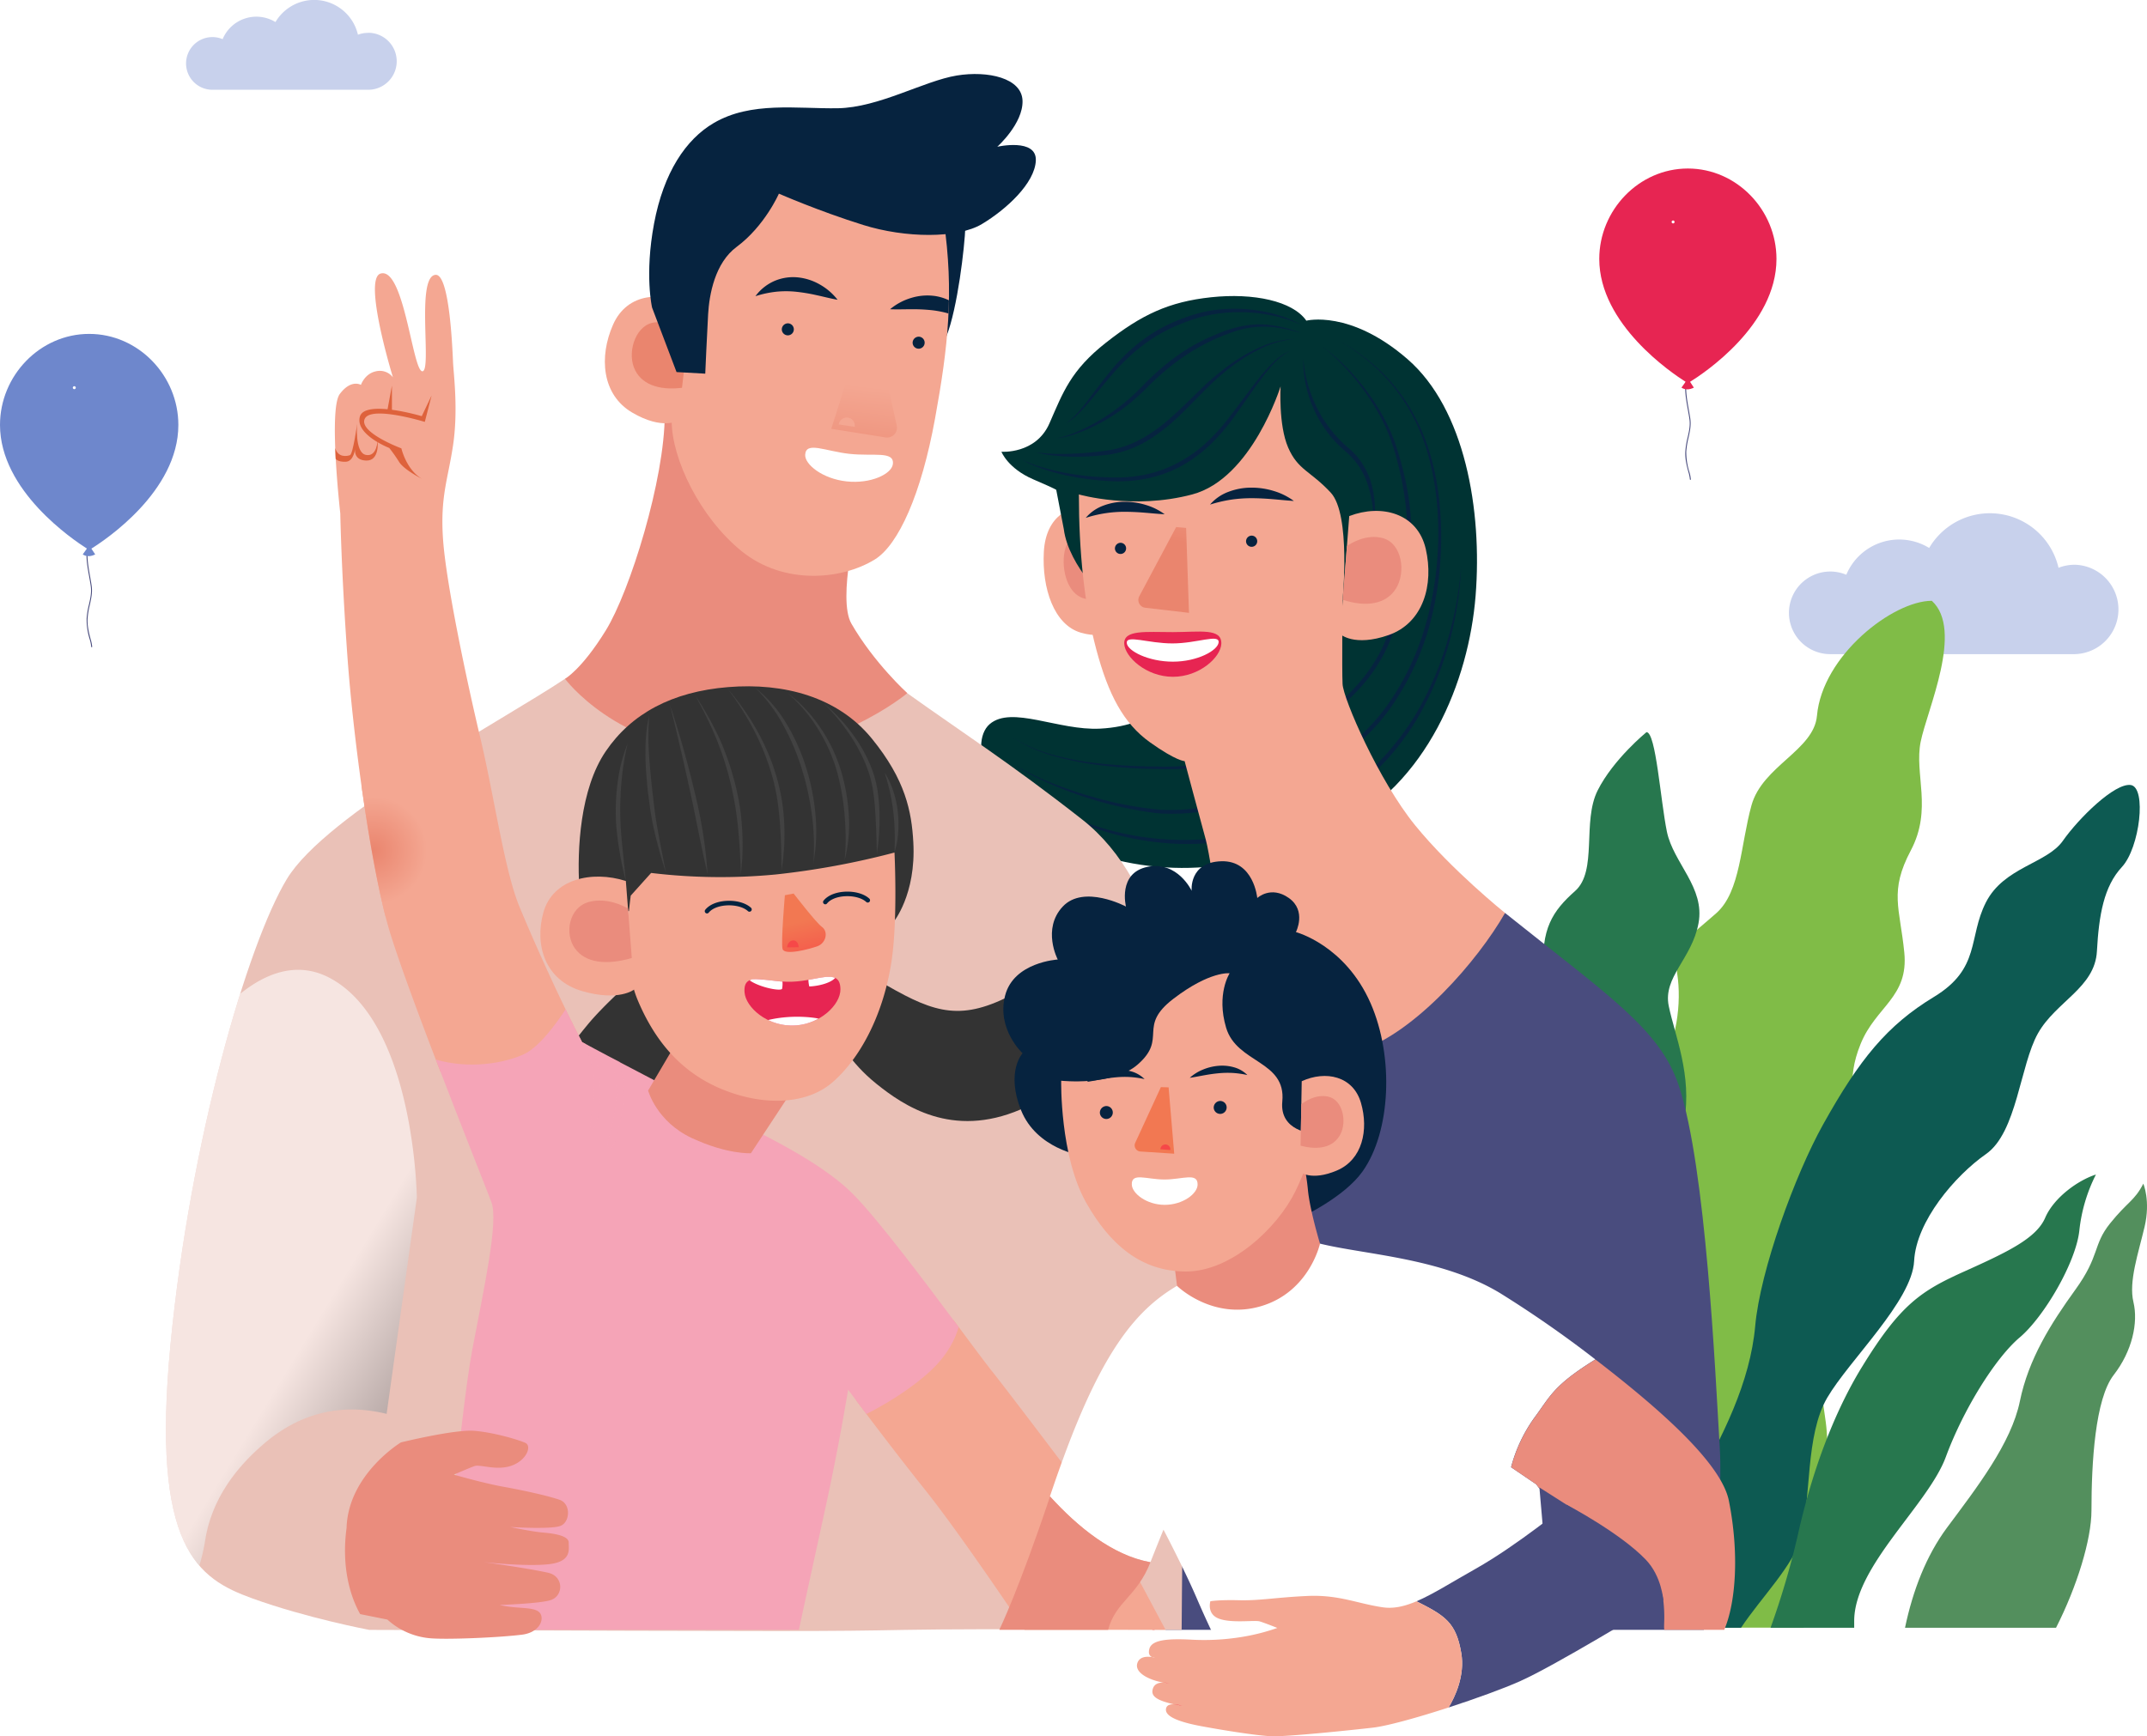 <?xml version="1.0" encoding="UTF-8"?> <svg xmlns="http://www.w3.org/2000/svg" xmlns:xlink="http://www.w3.org/1999/xlink" viewBox="0 0 1174.88 950.39"><defs><style>.cls-1{mask:url(#mask);filter:url(#luminosity-noclip-13);}.cls-10,.cls-12,.cls-14,.cls-16,.cls-18,.cls-2,.cls-20,.cls-22,.cls-24,.cls-32,.cls-35,.cls-38,.cls-4,.cls-41,.cls-43,.cls-45,.cls-47,.cls-53,.cls-56,.cls-6,.cls-61,.cls-62,.cls-64,.cls-71,.cls-76,.cls-78,.cls-8{mix-blend-mode:multiply;}.cls-2{fill:url(#linear-gradient);}.cls-3{mask:url(#mask-2);filter:url(#luminosity-noclip-18);}.cls-4{fill:url(#linear-gradient-2);}.cls-5{mask:url(#mask-3);filter:url(#luminosity-noclip-19);}.cls-6{fill:url(#linear-gradient-3);}.cls-7{mask:url(#mask-4);filter:url(#luminosity-noclip-20);}.cls-8{fill:url(#linear-gradient-4);}.cls-9{mask:url(#mask-5);filter:url(#luminosity-noclip-21);}.cls-10{fill:url(#linear-gradient-5);}.cls-11{mask:url(#mask-6);filter:url(#luminosity-noclip-22);}.cls-12{fill:url(#linear-gradient-6);}.cls-13{mask:url(#mask-7);filter:url(#luminosity-noclip-14);}.cls-14{fill:url(#linear-gradient-7);}.cls-15{mask:url(#mask-8);filter:url(#luminosity-noclip-23);}.cls-16{fill:url(#linear-gradient-8);}.cls-17{mask:url(#mask-9);filter:url(#luminosity-noclip-24);}.cls-18{fill:url(#linear-gradient-9);}.cls-19{mask:url(#mask-10);filter:url(#luminosity-noclip-15);}.cls-20{fill:url(#linear-gradient-10);}.cls-21{mask:url(#mask-11);filter:url(#luminosity-noclip-16);}.cls-22{fill:url(#linear-gradient-11);}.cls-23{mask:url(#mask-12);filter:url(#luminosity-noclip-17);}.cls-24{fill:url(#linear-gradient-12);}.cls-25{isolation:isolate;}.cls-26{fill:#c8d1ec;}.cls-27{fill:#494c7e;}.cls-28{fill:#6e87cc;}.cls-29{fill:#fff;}.cls-30{fill:#80bc47;}.cls-31{mask:url(#mask-13);}.cls-32,.cls-35,.cls-38,.cls-45{opacity:0.26;}.cls-32{fill:url(#linear-gradient-13);}.cls-33{fill:#27774e;}.cls-34{mask:url(#mask-14);}.cls-35{fill:url(#linear-gradient-14);}.cls-36{fill:#0d5a52;}.cls-37{mask:url(#mask-15);}.cls-38{fill:url(#linear-gradient-15);}.cls-39{fill:#538f5d;}.cls-40{mask:url(#mask-16);}.cls-41,.cls-43{opacity:0.14;}.cls-41{fill:url(#linear-gradient-16);}.cls-42{mask:url(#mask-17);}.cls-43{fill:url(#linear-gradient-17);}.cls-44{mask:url(#mask-18);}.cls-45{fill:url(#linear-gradient-18);}.cls-46{mask:url(#mask-19);}.cls-47{fill:url(#linear-gradient-19);}.cls-48{fill:#f4a792;}.cls-49{fill:#ea8c7d;}.cls-50{fill:#033;}.cls-51{fill:#06233f;}.cls-52{mask:url(#mask-20);}.cls-53{fill:url(#linear-gradient-20);}.cls-54{fill:#e72552;}.cls-55{fill:url(#linear-gradient-21);}.cls-57{fill:#ea856e;}.cls-58{fill:#eac1b7;}.cls-59{fill:url(#linear-gradient-22);}.cls-60{mask:url(#mask-21);}.cls-61{fill:url(#linear-gradient-23);}.cls-62{opacity:0.58;fill:url(#linear-gradient-24);}.cls-63{mask:url(#mask-22);}.cls-64{fill:url(#linear-gradient-25);}.cls-65{fill:#333;}.cls-66,.cls-71{fill:#f5a4b7;}.cls-67{fill:url(#linear-gradient-26);}.cls-68{fill:#f64848;}.cls-69{fill:#de623c;}.cls-70{fill:url(#radial-gradient);}.cls-71,.cls-72{opacity:0.42;}.cls-73{fill:#555;}.cls-74{fill:url(#linear-gradient-27);}.cls-75{mask:url(#mask-23);}.cls-76{fill:url(#linear-gradient-28);}.cls-77{mask:url(#mask-24);}.cls-78{opacity:0.41;fill:url(#linear-gradient-29);}.cls-79{filter:url(#luminosity-noclip-12);}.cls-80{filter:url(#luminosity-noclip-11);}.cls-81{filter:url(#luminosity-noclip-10);}.cls-82{filter:url(#luminosity-noclip-9);}.cls-83{filter:url(#luminosity-noclip-8);}.cls-84{filter:url(#luminosity-noclip-7);}.cls-85{filter:url(#luminosity-noclip-6);}.cls-86{filter:url(#luminosity-noclip-5);}.cls-87{filter:url(#luminosity-noclip-4);}.cls-88{filter:url(#luminosity-noclip-3);}.cls-89{filter:url(#luminosity-noclip-2);}.cls-90{filter:url(#luminosity-noclip);}</style><filter id="luminosity-noclip" x="915.03" y="-8686.52" width="149.19" height="32766" color-interpolation-filters="sRGB"><feFlood flood-color="#fff" result="bg"></feFlood><feBlend in="SourceGraphic" in2="bg"></feBlend></filter><mask id="mask" x="915.03" y="-8686.52" width="149.19" height="32766" maskUnits="userSpaceOnUse"><g class="cls-90"></g></mask><linearGradient id="linear-gradient" x1="3569.38" y1="586.01" x2="3815.82" y2="669.48" gradientTransform="matrix(-1, 0, 0, 1, 4662.18, 0)" gradientUnits="userSpaceOnUse"><stop offset="0" stop-color="#fff"></stop><stop offset="1"></stop></linearGradient><filter id="luminosity-noclip-2" x="991.76" y="-8686.52" width="155.17" height="32766" color-interpolation-filters="sRGB"><feFlood flood-color="#fff" result="bg"></feFlood><feBlend in="SourceGraphic" in2="bg"></feBlend></filter><mask id="mask-2" x="991.76" y="-8686.52" width="155.17" height="32766" maskUnits="userSpaceOnUse"><g class="cls-89"></g></mask><linearGradient id="linear-gradient-2" x1="-808.57" y1="754.88" x2="-725.74" y2="782.93" gradientTransform="translate(1693.56 0) scale(0.81 1)" xlink:href="#linear-gradient"></linearGradient><filter id="luminosity-noclip-3" x="736.67" y="-8686.52" width="110.11" height="32766" color-interpolation-filters="sRGB"><feFlood flood-color="#fff" result="bg"></feFlood><feBlend in="SourceGraphic" in2="bg"></feBlend></filter><mask id="mask-3" x="736.67" y="-8686.52" width="110.11" height="32766" maskUnits="userSpaceOnUse"><g class="cls-88"></g></mask><linearGradient id="linear-gradient-3" x1="772.67" y1="660.8" x2="802.45" y2="732.48" gradientUnits="userSpaceOnUse"><stop offset="0"></stop><stop offset="1" stop-color="#fff"></stop></linearGradient><filter id="luminosity-noclip-4" x="648.28" y="-8686.52" width="67.14" height="32766" color-interpolation-filters="sRGB"><feFlood flood-color="#fff" result="bg"></feFlood><feBlend in="SourceGraphic" in2="bg"></feBlend></filter><mask id="mask-4" x="648.28" y="-8686.52" width="67.14" height="32766" maskUnits="userSpaceOnUse"><g class="cls-87"></g></mask><linearGradient id="linear-gradient-4" x1="691.6" y1="444.09" x2="649.83" y2="428.79" xlink:href="#linear-gradient-3"></linearGradient><filter id="luminosity-noclip-5" x="211.57" y="-8686.52" width="282.57" height="32766" color-interpolation-filters="sRGB"><feFlood flood-color="#fff" result="bg"></feFlood><feBlend in="SourceGraphic" in2="bg"></feBlend></filter><mask id="mask-5" x="211.57" y="-8686.52" width="282.57" height="32766" maskUnits="userSpaceOnUse"><g class="cls-86"></g></mask><linearGradient id="linear-gradient-5" x1="320.89" y1="789.99" x2="257.72" y2="838.2" xlink:href="#linear-gradient-3"></linearGradient><filter id="luminosity-noclip-6" x="389.49" y="-8686.52" width="195.49" height="32766" color-interpolation-filters="sRGB"><feFlood flood-color="#fff" result="bg"></feFlood><feBlend in="SourceGraphic" in2="bg"></feBlend></filter><mask id="mask-6" x="389.49" y="-8686.52" width="195.49" height="32766" maskUnits="userSpaceOnUse"><g class="cls-85"></g></mask><linearGradient id="linear-gradient-6" x1="487.92" y1="758.77" x2="645.4" y2="824.28" xlink:href="#linear-gradient-3"></linearGradient><filter id="luminosity-noclip-7" x="859.25" y="-8686.52" width="70.71" height="32766" color-interpolation-filters="sRGB"><feFlood flood-color="#fff" result="bg"></feFlood><feBlend in="SourceGraphic" in2="bg"></feBlend></filter><mask id="mask-7" x="859.25" y="-8686.52" width="70.71" height="32766" maskUnits="userSpaceOnUse"><g class="cls-84"></g></mask><linearGradient id="linear-gradient-7" x1="-806.39" y1="667.05" x2="-739.45" y2="689.72" gradientTransform="matrix(1.03, 0, 0.2, 0.98, 1565.46, -13.51)" xlink:href="#linear-gradient"></linearGradient><filter id="luminosity-noclip-8" x="546.83" y="-8686.52" width="89.87" height="32766" color-interpolation-filters="sRGB"><feFlood flood-color="#fff" result="bg"></feFlood><feBlend in="SourceGraphic" in2="bg"></feBlend></filter><mask id="mask-8" x="546.83" y="-8686.52" width="89.87" height="32766" maskUnits="userSpaceOnUse"><g class="cls-83"></g></mask><linearGradient id="linear-gradient-8" x1="575.12" y1="838.25" x2="641.57" y2="866.8" xlink:href="#linear-gradient-3"></linearGradient><filter id="luminosity-noclip-9" x="739.88" y="-8686.52" width="109.27" height="32766" color-interpolation-filters="sRGB"><feFlood flood-color="#fff" result="bg"></feFlood><feBlend in="SourceGraphic" in2="bg"></feBlend></filter><mask id="mask-9" x="739.88" y="-8686.52" width="109.27" height="32766" maskUnits="userSpaceOnUse"><g class="cls-82"></g></mask><linearGradient id="linear-gradient-9" x1="760.05" y1="837.1" x2="834.21" y2="859.31" xlink:href="#linear-gradient-3"></linearGradient><filter id="luminosity-noclip-10" x="929.1" y="-8686.52" width="241.83" height="32766" color-interpolation-filters="sRGB"><feFlood flood-color="#fff" result="bg"></feFlood><feBlend in="SourceGraphic" in2="bg"></feBlend></filter><mask id="mask-10" x="929.1" y="-8686.52" width="241.83" height="32766" maskUnits="userSpaceOnUse"><g class="cls-81"></g></mask><linearGradient id="linear-gradient-10" x1="-683.33" y1="646.52" x2="-581.75" y2="680.93" gradientTransform="translate(1611.2 0) scale(0.88 1)" xlink:href="#linear-gradient"></linearGradient><filter id="luminosity-noclip-11" x="1073.67" y="-8686.52" width="101.22" height="32766" color-interpolation-filters="sRGB"><feFlood flood-color="#fff" result="bg"></feFlood><feBlend in="SourceGraphic" in2="bg"></feBlend></filter><mask id="mask-11" x="1073.67" y="-8686.52" width="101.22" height="32766" maskUnits="userSpaceOnUse"><g class="cls-80"></g></mask><linearGradient id="linear-gradient-11" x1="-137.99" y1="769.63" x2="-99.34" y2="782.72" gradientTransform="translate(1273.38 0) scale(1.08 1)" xlink:href="#linear-gradient"></linearGradient><filter id="luminosity-noclip-12" x="747.48" y="-8686.52" width="99.8" height="32766" color-interpolation-filters="sRGB"><feFlood flood-color="#fff" result="bg"></feFlood><feBlend in="SourceGraphic" in2="bg"></feBlend></filter><mask id="mask-12" x="747.48" y="-8686.52" width="99.8" height="32766" maskUnits="userSpaceOnUse"><g class="cls-79"></g></mask><linearGradient id="linear-gradient-12" x1="3672.27" y1="718.47" x2="3725.9" y2="736.64" gradientTransform="matrix(-1.06, 0, 0, 1, 4705.56, -0.01)" xlink:href="#linear-gradient"></linearGradient><filter id="luminosity-noclip-13" x="915.03" y="328.95" width="149.19" height="562.04" color-interpolation-filters="sRGB"><feFlood flood-color="#fff" result="bg"></feFlood><feBlend in="SourceGraphic" in2="bg"></feBlend></filter><mask id="mask-13" x="915.03" y="328.95" width="149.19" height="562.04" maskUnits="userSpaceOnUse"><g class="cls-1"><path class="cls-2" d="M1045.65,465.47c-11.94,22.57-6,31.4-3.58,55.92s-15.53,29.44-23.89,50-2.39,30.42-4.78,55.93-11.95,27.47-20.31,51,0,55.92,6,100.07c3.7,27.32-5,77.92-12.09,112.54H917c4.58-37.35,8.47-78.09,6.78-98.56-3.59-43.41-16.13-64.75-2.69-93.45s35.84-26.49,29.57-65.49-5.38-64.76,26.88-92.72S988.31,484.85,990.1,462s26-28,30.46-50.78,2-51,36.57-82.31c17.55,16-2.52,59.5-6.1,77.16S1057.6,442.9,1045.65,465.47Z"></path></g></mask><linearGradient id="linear-gradient-13" x1="3569.38" y1="586.01" x2="3815.82" y2="669.48" gradientTransform="matrix(-1, 0, 0, 1, 4662.18, 0)" gradientUnits="userSpaceOnUse"><stop offset="0" stop-color="#27774e"></stop><stop offset="1" stop-color="#fff"></stop></linearGradient><filter id="luminosity-noclip-14" x="859.25" y="400.74" width="70.71" height="490.21" color-interpolation-filters="sRGB"><feFlood flood-color="#fff" result="bg"></feFlood><feBlend in="SourceGraphic" in2="bg"></feBlend></filter><mask id="mask-14" x="859.25" y="400.74" width="70.71" height="490.21" maskUnits="userSpaceOnUse"><g class="cls-13"><path class="cls-14" d="M912.54,890.87c13.31-54,11.59-143.85,4.55-168.26-8.83-30.58.08-83.84,4.52-108.94s-5.18-47.11-8.44-63,12.63-25.72,16.29-45.31-13.8-33-17.31-50.15-6-54.46-11.16-54.45c.52,30.6-17.64,32.47-13.52,55.71s19.17,34.24,1.2,52.63-11.6,24.5-10.21,59.38S853.08,608,864.88,640.62c13.72,38,15.73,73.48,1.58,99.68-17.22,31.89,2.47,86.44-2.48,123.42,2.62,11,3.24,19.93,2.69,27.23Z"></path></g></mask><linearGradient id="linear-gradient-14" x1="-806.39" y1="667.05" x2="-739.45" y2="689.72" gradientTransform="matrix(1.03, 0, 0.2, 0.98, 1565.46, -13.51)" xlink:href="#linear-gradient-13"></linearGradient><filter id="luminosity-noclip-15" x="929.1" y="429.7" width="241.83" height="461.25" color-interpolation-filters="sRGB"><feFlood flood-color="#fff" result="bg"></feFlood><feBlend in="SourceGraphic" in2="bg"></feBlend></filter><mask id="mask-15" x="929.1" y="429.7" width="241.83" height="461.25" maskUnits="userSpaceOnUse"><g class="cls-19"><path class="cls-20" d="M1168.39,431.11,1166,429.7c-9.84,27.43-26.23,34.91-33.34,54.86s-22.41,17.46-33.34,47.38-54.21,41-62.32,84.16c-9.52,50.71-59.35,44.22-57.51,139.35.8,41.53-28.77,45.37-43.19,81.58-9.87,24.77-6.79,53.92-6.79,53.92h23.16c10.87-16.37,29-34.38,32.95-49.79,5.47-21.2,2.19-55.49,14.21-76.06s46.46-53,47.56-74.81,22.41-46.76,39.35-58.6,18.59-48.63,28.43-66.08,31.16-24.94,32.25-44.89,3.82-35.54,13.66-46.13C1169.93,465.1,1173.91,437.67,1168.39,431.11Z"></path></g></mask><linearGradient id="linear-gradient-15" x1="-683.33" y1="646.52" x2="-581.75" y2="680.93" gradientTransform="translate(1611.2 0) scale(0.88 1)" xlink:href="#linear-gradient-13"></linearGradient><filter id="luminosity-noclip-16" x="1073.67" y="647.9" width="101.22" height="243.09" color-interpolation-filters="sRGB"><feFlood flood-color="#fff" result="bg"></feFlood><feBlend in="SourceGraphic" in2="bg"></feBlend></filter><mask id="mask-16" x="1073.67" y="647.9" width="101.22" height="243.09" maskUnits="userSpaceOnUse"><g class="cls-21"><path class="cls-22" d="M1125.1,891c11.47-22.52,19.39-48.34,19.39-64.17,0-26.19,2-61.1,12.16-74.19s13.51-28.68,10.81-39.9,2.7-26.8,6.08-41.14-.68-23.69-.68-23.69c-3.83,31-16.43,28.05-18.69,46.34S1151.92,725,1142,737.46s-9,28.68-22.52,58.6-38.27,57.77-42.78,78.14c-.9,4.09-2,10-3,16.79Z"></path></g></mask><linearGradient id="linear-gradient-16" x1="-137.99" y1="769.63" x2="-99.34" y2="782.72" gradientTransform="translate(1273.38 0) scale(1.08 1)" gradientUnits="userSpaceOnUse"><stop offset="0" stop-color="#456b6a"></stop><stop offset="1" stop-color="#fff"></stop></linearGradient><filter id="luminosity-noclip-17" x="747.48" y="546.34" width="99.8" height="344.65" color-interpolation-filters="sRGB"><feFlood flood-color="#fff" result="bg"></feFlood><feBlend in="SourceGraphic" in2="bg"></feBlend></filter><mask id="mask-17" x="747.48" y="546.34" width="99.8" height="344.65" maskUnits="userSpaceOnUse"><g class="cls-23"><path class="cls-24" d="M796.56,891c-11.31-31.92-19.12-68.54-19.12-91,0-37.12-2-86.62-12-105.18s-13.32-40.66-10.65-56.57-2.67-38-6-58.33.67-33.59.67-33.59c3.77,43.9,16.21,39.78,18.43,65.7s2.22,43.61,12,61.28,8.88,40.66,22.2,83.09,37.74,81.9,42.18,110.77c.89,5.81,1.93,14.17,3,23.81Z"></path></g></mask><linearGradient id="linear-gradient-17" x1="3672.27" y1="718.47" x2="3725.9" y2="736.64" gradientTransform="matrix(-1.06, 0, 0, 1, 4705.56, -0.01)" xlink:href="#linear-gradient-16"></linearGradient><filter id="luminosity-noclip-18" x="991.76" y="642.91" width="155.17" height="248.08" color-interpolation-filters="sRGB"><feFlood flood-color="#fff" result="bg"></feFlood><feBlend in="SourceGraphic" in2="bg"></feBlend></filter><mask id="mask-18" x="991.76" y="642.91" width="155.17" height="248.08" maskUnits="userSpaceOnUse"><g class="cls-3"><path class="cls-4" d="M1119.15,692.78c-9.67,18.71-25.37,10-53.16,36.16s-14.49,28.68-39.26,68-29,54.86-33.22,84.78c-.39,2.77-1,5.92-1.75,9.31h22.89v-3.7c0-29.92,40.47-63.59,50.13-89.77s27.19-54.24,40.47-65.46,30.81-41.15,32.62-58.6a88.38,88.38,0,0,1,9.06-30.55C1127,666.6,1128.81,674.08,1119.15,692.78Z"></path></g></mask><linearGradient id="linear-gradient-18" x1="-808.57" y1="754.88" x2="-725.74" y2="782.93" gradientTransform="translate(1693.56 0) scale(0.81 1)" xlink:href="#linear-gradient-13"></linearGradient><filter id="luminosity-noclip-19" x="736.67" y="635.53" width="110.11" height="167.07" color-interpolation-filters="sRGB"><feFlood flood-color="#fff" result="bg"></feFlood><feBlend in="SourceGraphic" in2="bg"></feBlend></filter><mask id="mask-19" x="736.67" y="635.53" width="110.11" height="167.07" maskUnits="userSpaceOnUse"><g class="cls-5"><path class="cls-6" d="M840.71,668.61c-2.54,34.38,1.66,130.13,1.66,130.13L747,802.6s-24.26-102,1.65-126.82,98.15-40.25,98.15-40.25S841.82,653.72,840.71,668.61Z"></path></g></mask><linearGradient id="linear-gradient-19" x1="772.67" y1="660.8" x2="802.45" y2="732.48" gradientUnits="userSpaceOnUse"><stop offset="0" stop-color="#fff"></stop><stop offset="1" stop-color="#9b9fa2"></stop></linearGradient><filter id="luminosity-noclip-20" x="648.28" y="391.81" width="67.14" height="101.13" color-interpolation-filters="sRGB"><feFlood flood-color="#fff" result="bg"></feFlood><feBlend in="SourceGraphic" in2="bg"></feBlend></filter><mask id="mask-20" x="648.28" y="391.81" width="67.14" height="101.13" maskUnits="userSpaceOnUse"><g class="cls-7"><path class="cls-8" d="M665.61,492.94c8-3,30.89-12.78,43-30,15.46-21.9-.41-71.13-.41-71.13-21.92,25.23-36,26.05-60,24.81,0,0,8.27,31,11.58,43C661,463.88,663.29,476.94,665.61,492.94Z"></path></g></mask><linearGradient id="linear-gradient-20" x1="691.6" y1="444.09" x2="649.83" y2="428.79" xlink:href="#linear-gradient-19"></linearGradient><linearGradient id="linear-gradient-21" x1="-7885.05" y1="-9484.08" x2="-7885.05" y2="-9464.21" gradientTransform="translate(15261.65 25401.74) rotate(9.54) scale(2.36)" gradientUnits="userSpaceOnUse"><stop offset="0" stop-color="#f4a792"></stop><stop offset="1" stop-color="#ea856e"></stop></linearGradient><linearGradient id="linear-gradient-22" x1="-8357.64" y1="-9118.42" x2="-8357.64" y2="-9098.55" gradientTransform="matrix(-2.93, -0.32, -0.32, 2.93, -26895.72, 24257.83)" xlink:href="#linear-gradient-21"></linearGradient><filter id="luminosity-noclip-21" x="211.57" y="590.24" width="282.57" height="302.36" color-interpolation-filters="sRGB"><feFlood flood-color="#fff" result="bg"></feFlood><feBlend in="SourceGraphic" in2="bg"></feBlend></filter><mask id="mask-21" x="211.57" y="590.24" width="282.57" height="302.36" maskUnits="userSpaceOnUse"><g class="cls-9"><path class="cls-10" d="M318.27,592c-43,13.23-90.16,63.68-90.16,63.68-5.79,36.4-16.54,118.28-16.54,118.28l14.89,20.68s3,60.5,5.77,97.5c54.12.11,169.29,1,230.39,0,21.3-22.27,37.6-61.8,29.34-115.7C471.28,641.59,361.28,578.73,318.27,592Z"></path></g></mask><linearGradient id="linear-gradient-23" x1="320.89" y1="789.99" x2="257.72" y2="838.2" xlink:href="#linear-gradient-19"></linearGradient><linearGradient id="linear-gradient-24" x1="177.56" y1="716.13" x2="227.19" y2="746.46" xlink:href="#linear-gradient-19"></linearGradient><filter id="luminosity-noclip-22" x="389.49" y="618.43" width="195.49" height="273.95" color-interpolation-filters="sRGB"><feFlood flood-color="#fff" result="bg"></feFlood><feBlend in="SourceGraphic" in2="bg"></feBlend></filter><mask id="mask-22" x="389.49" y="618.43" width="195.49" height="273.95" maskUnits="userSpaceOnUse"><g class="cls-11"><path class="cls-12" d="M585,892.11c-.47-46.27-11.31-211.77-18.6-273.68,0,0-93,53.35-146.39,125.31-34.29,46.25-33.21,111-27.34,148.37C438.32,891.88,553.51,892.83,585,892.11Z"></path></g></mask><linearGradient id="linear-gradient-25" x1="487.92" y1="758.77" x2="645.4" y2="824.28" xlink:href="#linear-gradient-19"></linearGradient><linearGradient id="linear-gradient-26" x1="-9370.48" y1="-7037.69" x2="-9370.48" y2="-7017.74" gradientTransform="matrix(-2.21, 0.53, 0.37, 1.54, -17692.85, 16314.96)" gradientUnits="userSpaceOnUse"><stop offset="0" stop-color="#f27852"></stop><stop offset="1" stop-color="#f64848"></stop></linearGradient><radialGradient id="radial-gradient" cx="204.17" cy="465.5" r="29.52" gradientUnits="userSpaceOnUse"><stop offset="0" stop-color="#ea856e"></stop><stop offset="1" stop-color="#f4a792"></stop></radialGradient><linearGradient id="linear-gradient-27" x1="-7694.5" y1="-9936.37" x2="-7694.5" y2="-9916.5" gradientTransform="matrix(1.81, 0.21, -0.21, 1.83, 12473.72, 20436.3)" xlink:href="#linear-gradient-26"></linearGradient><filter id="luminosity-noclip-23" x="546.83" y="788.26" width="89.87" height="103.85" color-interpolation-filters="sRGB"><feFlood flood-color="#fff" result="bg"></feFlood><feBlend in="SourceGraphic" in2="bg"></feBlend></filter><mask id="mask-23" x="546.83" y="788.26" width="89.87" height="103.85" maskUnits="userSpaceOnUse"><g class="cls-15"><path class="cls-16" d="M578.73,807.06c-1.41,4-2.8,8-4.13,12-17.51,52.28-27.77,73-27.77,73h59.54c4.26-15.65,15.66-17.92,23.19-37,4.16-10.5,7.14-17.79,7.14-17.79-13.24-21.5-24.26-49.07-24.26-49.07A134.28,134.28,0,0,0,578.73,807.06Z"></path></g></mask><linearGradient id="linear-gradient-28" x1="575.12" y1="838.25" x2="641.57" y2="866.8" xlink:href="#linear-gradient-19"></linearGradient><filter id="luminosity-noclip-24" x="739.88" y="785.51" width="109.27" height="106.91" color-interpolation-filters="sRGB"><feFlood flood-color="#fff" result="bg"></feFlood><feBlend in="SourceGraphic" in2="bg"></feBlend></filter><mask id="mask-24" x="739.88" y="785.51" width="109.27" height="106.91" maskUnits="userSpaceOnUse"><g class="cls-17"><path class="cls-18" d="M791.64,785.51s-42.39,72.34-51.76,106.6c43.7-6.22,93.4,1.93,106.41,0,1-1.31,1.6,0,1.6,0h1.26l-6.7-77.2-15.52-11.76C806,791,791.64,785.51,791.64,785.51Z"></path></g></mask><linearGradient id="linear-gradient-29" x1="760.05" y1="837.1" x2="834.21" y2="859.31" xlink:href="#linear-gradient-19"></linearGradient></defs><title>concept</title><g class="cls-25"><g id="Layer_2" data-name="Layer 2"><g id="_Layer_" data-name="&lt;Layer&gt;"><path class="cls-26" d="M1135.28,309.13a24.35,24.35,0,0,0-8.82,1.66,38.55,38.55,0,0,0-70.78-10.85,31.38,31.38,0,0,0-45.35,14.67,22.61,22.61,0,1,0-8.77,43.45h133.72a24.47,24.47,0,0,0,0-48.93Z"></path><path class="cls-27" d="M50.17,354.28a.26.26,0,0,1-.26-.26,20.12,20.12,0,0,0-.84-4.12,36.44,36.44,0,0,1-1.67-11.25,44.31,44.31,0,0,1,1.27-7.75c.76-3.37,1.48-6.55,1-9.95-.21-1.56-.52-3.3-.85-5.14-.93-5.2-2-11.09-1.21-15.45a.26.26,0,0,1,.3-.21.27.27,0,0,1,.21.3c-.76,4.27.29,10.11,1.21,15.27.33,1.85.64,3.59.85,5.16.47,3.5-.26,6.72-1,10.13a44.66,44.66,0,0,0-1.26,7.67c-.21,4.09.87,8.14,1.65,11.09a19.34,19.34,0,0,1,.87,4.25A.26.26,0,0,1,50.17,354.28Z"></path><path class="cls-28" d="M97.6,232.6c0-26.95-21.85-49.83-48.8-49.83S0,205.65,0,232.6c0,36,40,62.88,47.56,67.67l-2.28,3.2c2.11,1.36,4.4,1.19,6.81,0L50,300.3C57.52,295.63,97.6,269,97.6,232.6Z"></path><path class="cls-29" d="M41.47,212.2a.81.81,0,1,1-.8-.8A.8.8,0,0,1,41.47,212.2Z"></path><path class="cls-30" d="M1045.65,465.47c-11.94,22.57-6,31.4-3.58,55.92s-15.53,29.44-23.89,50-2.39,30.42-4.78,55.93-11.95,27.47-20.31,51,0,55.92,6,100.07c3.7,27.32-5,77.92-12.09,112.54H877.28c8.44-65.45,20.35-170.7,13.06-194-10.75-34.34,6-91.25,16.73-108.91s13.14-39.24,10.75-54.94,8.37-21.59,21.51-33.36,13.14-37.28,19.11-58.87,34.17-30.15,35.84-49.06c2.92-33,41.54-62.93,62.85-62.93,17.55,16-2.52,59.5-6.1,77.16S1057.6,442.9,1045.65,465.47Z"></path><g class="cls-31"><path class="cls-32" d="M1045.65,465.47c-11.94,22.57-6,31.4-3.58,55.92s-15.53,29.44-23.89,50-2.39,30.42-4.78,55.93-11.95,27.47-20.31,51,0,55.92,6,100.07c3.7,27.32-5,77.92-12.09,112.54H917c4.58-37.35,8.47-78.09,6.78-98.56-3.59-43.41-16.13-64.75-2.69-93.45s35.84-26.49,29.57-65.49-5.38-64.76,26.88-92.72S988.31,484.85,990.1,462s26-28,30.46-50.78,2-51,36.57-82.31c17.55,16-2.52,59.5-6.1,77.16S1057.6,442.9,1045.65,465.47Z"></path></g><path class="cls-33" d="M912.54,890.87c13.31-54,11.59-143.85,4.55-168.26-8.83-30.58.08-83.84,4.52-108.94s-5.18-47.11-8.44-63,12.63-25.72,16.29-45.31-13.8-33-17.31-50.15-6-54.46-11.16-54.45c0,0-18.08,14.72-26.71,31.87s.08,44.06-12.37,55.1-18.74,20.84-17.17,44.09-5.34,23.88-12.09,50.2,14.25,47.71,13.75,76.48S831.34,684.82,818.62,735c-9,35.61,11.85,113.6,24.77,156Z"></path><g class="cls-34"><path class="cls-35" d="M912.54,890.87c13.31-54,11.59-143.85,4.55-168.26-8.83-30.58.08-83.84,4.52-108.94s-5.18-47.11-8.44-63,12.63-25.72,16.29-45.31-13.8-33-17.31-50.15-6-54.46-11.16-54.45c.52,30.6-17.64,32.47-13.52,55.71s19.17,34.24,1.2,52.63-11.6,24.5-10.21,59.38S853.08,608,864.88,640.62c13.72,38,15.73,73.48,1.58,99.68-17.22,31.89,2.47,86.44-2.48,123.42,2.62,11,3.24,19.93,2.69,27.23Z"></path></g><path class="cls-36" d="M1166,429.7c-8.74-1.25-28.42,18.08-37.17,30.55s-32.25,14.34-42.09,33.66-2.73,36.16-28.42,51.75-40.72,34.05-60.67,69.82c-15.31,27.43-34.44,79.8-37.17,110.34S943,786.3,925,817.47c-10,17.24-13.77,48.77-15.16,73.52h42.89c10.86-16.38,29-34.42,32.94-49.83,5.47-21.2,2.19-55.49,14.21-76.06s46.46-53,47.56-74.81,22.41-46.76,39.35-58.6,18.59-48.63,28.43-66.08,31.16-24.94,32.25-44.89,3.82-35.54,13.66-46.13S1174.79,431,1166,429.7Z"></path><g class="cls-37"><path class="cls-38" d="M1168.39,431.11,1166,429.7c-9.84,27.43-26.23,34.91-33.34,54.86s-22.41,17.46-33.34,47.38-54.21,41-62.32,84.16c-9.52,50.71-59.35,44.22-57.51,139.35.8,41.53-28.77,45.37-43.19,81.58-9.87,24.77-6.79,53.92-6.79,53.92h23.16c10.87-16.37,29-34.38,32.95-49.79,5.47-21.2,2.19-55.49,14.21-76.06s46.46-53,47.56-74.81,22.41-46.76,39.35-58.6,18.59-48.63,28.43-66.08,31.16-24.94,32.25-44.89,3.82-35.54,13.66-46.13C1169.93,465.1,1173.91,437.67,1168.39,431.11Z"></path></g><path class="cls-39" d="M1125.1,891c11.47-22.52,19.39-48.34,19.39-64.17,0-26.19,2-61.1,12.16-74.19s13.51-28.68,10.81-39.9,2.7-26.8,6.08-41.14-.68-23.69-.68-23.69c-4.73,9.35-8.78,10-18.24,21.82s-5.4,17.45-18.91,36.16-25.67,38-30.39,61.09-23.64,47.38-39.86,69.2c-11.4,15.35-18.73,34.44-23,54.82Z"></path><g class="cls-40"><path class="cls-41" d="M1125.1,891c11.47-22.52,19.39-48.34,19.39-64.17,0-26.19,2-61.1,12.16-74.19s13.51-28.68,10.81-39.9,2.7-26.8,6.08-41.14-.68-23.69-.68-23.69c-3.83,31-16.43,28.05-18.69,46.34S1151.92,725,1142,737.46s-9,28.68-22.52,58.6-38.27,57.77-42.78,78.14c-.9,4.09-2,10-3,16.79Z"></path></g><path class="cls-36" d="M796.56,891c-11.31-31.92-19.12-68.54-19.12-91,0-37.12-2-86.62-12-105.18s-13.32-40.66-10.65-56.57-2.67-38-6-58.33.67-33.59.67-33.59c4.66,13.26,8.66,14.14,18,30.94s5.33,24.75,18.65,51.26,25.31,53.92,30,86.62,23.31,67.17,39.3,98.11C866.62,835,873.84,862.1,878.1,891Z"></path><g class="cls-42"><path class="cls-43" d="M796.56,891c-11.31-31.92-19.12-68.54-19.12-91,0-37.12-2-86.62-12-105.18s-13.32-40.66-10.65-56.57-2.67-38-6-58.33.67-33.59.67-33.59c3.77,43.9,16.21,39.78,18.43,65.7s2.22,43.61,12,61.28,8.88,40.66,22.2,83.09,37.74,81.9,42.18,110.77c.89,5.81,1.93,14.17,3,23.81Z"></path></g><path class="cls-33" d="M1119.15,666.6c-4.84,11.22-20.54,18.7-44.1,29.3s-35,17.82-56.17,52.37c-11.48,18.7-25.37,48.63-35,91.64a440.68,440.68,0,0,1-15,51.08h45.77v-3.7c0-29.92,40.47-63.59,50.13-89.77s27.19-54.24,40.47-65.46,30.81-41.15,32.62-58.6a88.38,88.38,0,0,1,9.06-30.55C1137.27,646,1124,655.38,1119.15,666.6Z"></path><g class="cls-44"><path class="cls-45" d="M1119.15,692.78c-9.67,18.71-25.37,10-53.16,36.16s-14.49,28.68-39.26,68-29,54.86-33.22,84.78c-.39,2.77-1,5.92-1.75,9.31h22.89v-3.7c0-29.92,40.47-63.59,50.13-89.77s27.19-54.24,40.47-65.46,30.81-41.15,32.62-58.6a88.38,88.38,0,0,1,9.06-30.55C1127,666.6,1128.81,674.08,1119.15,692.78Z"></path></g><path class="cls-27" d="M823.62,499.75c56.24,45.07,84.79,63.43,95.12,94.7,14.88,45.08,19.85,156.32,22.33,197.67s-8.69,100-8.69,100H637.8l34.88-317.92Z"></path><g class="cls-46"><path class="cls-47" d="M840.71,668.61c-2.54,34.38,1.66,130.13,1.66,130.13L747,802.6s-24.26-102,1.65-126.82,98.15-40.25,98.15-40.25S841.82,653.72,840.71,668.61Z"></path></g><path class="cls-48" d="M600,279.11c-13.8-4.61-27.69,3-28.79,22.93s5.54,40,20.24,44.27S611,342.53,611,342.53Z"></path><path class="cls-49" d="M607.8,324.14l-5-28.94c-1.67-1.17-8.59-5.47-15-1.85-7.35,4.15-7.19,20-2.17,28.12C590.57,329.46,598.78,329.87,607.8,324.14Z"></path><path class="cls-50" d="M548,247.28s18.82,1.44,26.26-15.51,11.58-29,31-44.25,34.32-22.33,57.48-24.81,44.66,2.06,52.11,12.82c0,0,24-6.21,55.41,21.09s40.94,82.71,37.22,129.44S781,429.44,731.4,453.43s-93.88,28.95-143.09,10.34-58.72-57.07-46.73-67.41S579.24,400,602,398.84c32.26-1.65,42.18-20.68,42.18-20.68l-48.31-60c-6.27-7.79-12.48-18.53-13.72-28.45L578,268.16s.84,0-12.61-5.79C551.51,256.38,548,247.28,548,247.28Z"></path><path class="cls-51" d="M706.17,192.21a18.2,18.2,0,0,0-4.76,2.74,34.58,34.58,0,0,0-4.06,3.69,89,89,0,0,0-7,8.51c-4.42,5.89-8.6,12-12.87,18a114.11,114.11,0,0,1-14.17,17.22,76.67,76.67,0,0,1-18,13.34A68.85,68.85,0,0,1,624,262.57a79.26,79.26,0,0,1-11.19.9c-3.74.07-7.45-.23-11.15-.52a142.94,142.94,0,0,1-22-3.61,108.62,108.62,0,0,1-10.62-3.28,62.91,62.91,0,0,1-10.1-4.58,74.81,74.81,0,0,0,10.31,4,107.09,107.09,0,0,0,10.68,2.72,144.57,144.57,0,0,0,21.82,2.9c3.67.16,7.34.34,11,.26a77.44,77.44,0,0,0,10.86-1,66.52,66.52,0,0,0,20.56-6.84,74.08,74.08,0,0,0,17.59-12.75,102.65,102.65,0,0,0,7.44-8c2.33-2.82,4.54-5.74,6.77-8.69,4.45-5.89,8.8-11.86,13.44-17.63a91.13,91.13,0,0,1,7.49-8.23C699.57,195.64,702.6,193.27,706.17,192.21Z"></path><path class="cls-51" d="M567.08,247.62a109.81,109.81,0,0,0,20.09.7c3.35-.11,6.68-.36,10-.69,1.67-.17,3.33-.32,5-.54s3.32-.41,4.94-.68a56.15,56.15,0,0,0,18.47-6.73,92.73,92.73,0,0,0,16-11.82c5-4.43,9.71-9.23,14.57-13.91a144.93,144.93,0,0,1,15.35-13.27,91.28,91.28,0,0,1,17.44-10.34,50.4,50.4,0,0,1,19.58-4.75,52.41,52.41,0,0,0-19.22,5.51,98.53,98.53,0,0,0-16.9,10.77c-10.66,8.14-19.21,18.59-29.23,27.75a93.57,93.57,0,0,1-16.36,12.22,58.05,58.05,0,0,1-19.32,6.9,141,141,0,0,1-20.3,1.24,100.84,100.84,0,0,1-10.13-.59A63.6,63.6,0,0,1,567.08,247.62Z"></path><path class="cls-51" d="M712,182.28c-6.13-1.73-12.37-3.26-18.69-3.43a50.8,50.8,0,0,0-18.54,2.83,113.21,113.21,0,0,0-33.14,18,154.11,154.11,0,0,0-14.16,12.65,109.71,109.71,0,0,1-14.64,12.57,104.64,104.64,0,0,1-16.7,9.62,90.61,90.61,0,0,1-9,3.44,42.62,42.62,0,0,1-9.39,2c6.3-1.11,12.2-3.65,17.84-6.52a116.62,116.62,0,0,0,16.07-10.1l3.73-2.94c1.19-1,2.44-2,3.59-3.08,2.37-2.1,4.55-4.33,6.81-6.62a150,150,0,0,1,14.32-12.92,106.24,106.24,0,0,1,16.24-10.5c2.85-1.5,5.79-2.83,8.76-4.07a86.27,86.27,0,0,1,9.08-3.32,57,57,0,0,1,9.5-2,47.66,47.66,0,0,1,9.7-.16A71.32,71.32,0,0,1,712,182.28Z"></path><path class="cls-51" d="M712.24,177.87A73.5,73.5,0,0,0,694,172.29a88.26,88.26,0,0,0-18.91-1.37,79.83,79.83,0,0,0-18.65,2.82,101.63,101.63,0,0,0-17.6,6.88c-11.3,5.64-21.12,13.88-29.43,23.45-4.19,4.79-8.18,9.78-12.29,14.69s-8.41,9.83-13.94,13.15c5.2-3.78,9.16-8.83,13-13.91s7.66-10.24,11.76-15.18c2-2.48,4.18-4.91,6.46-7.2a92.32,92.32,0,0,1,7.12-6.57,88.92,88.92,0,0,1,16.21-10.65,101.69,101.69,0,0,1,18.11-6.92A76.67,76.67,0,0,1,675.08,169a82.55,82.55,0,0,1,19.2,2.11A67.64,67.64,0,0,1,712.24,177.87Z"></path><path class="cls-51" d="M751.46,289.67a64.9,64.9,0,0,0-3.35-25.5,41.54,41.54,0,0,0-6.06-11.12,37.7,37.7,0,0,0-4.27-4.66c-1.53-1.38-3.29-2.85-4.87-4.39a60.69,60.69,0,0,1-8.52-10.2,67,67,0,0,1-6.24-11.69,63.3,63.3,0,0,1-4.95-25.7,72.68,72.68,0,0,0,6.61,25,68.86,68.86,0,0,0,14.79,20.86c1.55,1.49,3.17,2.79,4.87,4.34a39.56,39.56,0,0,1,4.5,5,40.39,40.39,0,0,1,6.11,11.91A54.68,54.68,0,0,1,751.46,289.67Z"></path><path class="cls-51" d="M553.16,403a81.81,81.81,0,0,0,23.5,10.32A157.53,157.53,0,0,0,602,417.93c8.54.89,17.12,1.36,25.71,1.58,2.14.06,4.29,0,6.44.07s4.3.07,6.44,0l3.21-.08,3.2-.18c2.14-.09,4.27-.33,6.4-.52a148.31,148.31,0,0,0,49.08-14.07c15.37-7.43,29.53-17.58,40.76-30.41a87.75,87.75,0,0,0,13.9-21.24,169.35,169.35,0,0,0,8.19-24.24,149.67,149.67,0,0,0,4.33-25.21,138.36,138.36,0,0,0-.27-25.58,169.05,169.05,0,0,0-4.66-25.2c-.55-2.07-1.11-4.14-1.71-6.2-.29-1-.64-2-1-3s-.64-2-1-3a101.58,101.58,0,0,0-5.19-11.7,129.2,129.2,0,0,0-14.19-21.38,119.92,119.92,0,0,0-8.64-9.54,107.23,107.23,0,0,0-9.63-8.56A111.15,111.15,0,0,1,742.22,207,121.62,121.62,0,0,1,757,228.2,103.41,103.41,0,0,1,762.5,240c.43,1,.77,2,1.11,3.06s.72,2.05,1,3.08c.64,2.07,1.24,4.14,1.83,6.22,1.16,4.16,2.2,8.36,3.07,12.61s1.5,8.53,2,12.84a141,141,0,0,1,.42,26,150.27,150.27,0,0,1-4.24,25.64,168.49,168.49,0,0,1-8.45,24.6,90,90,0,0,1-14.33,21.77,130.11,130.11,0,0,1-41.56,30.8,149,149,0,0,1-49.83,13.78c-2.15.18-4.31.4-6.47.47l-3.24.16-3.24,0c-2.17.06-4.32,0-6.48-.06s-4.31-.05-6.46-.13c-8.62-.29-17.23-.91-25.79-2a157.43,157.43,0,0,1-25.35-5.09A79.93,79.93,0,0,1,553.16,403Z"></path><path class="cls-51" d="M555.23,418.69a152.42,152.42,0,0,0,25.54,11.91,240.16,240.16,0,0,0,27,8.16,190,190,0,0,0,27.71,4.51A113.26,113.26,0,0,0,663.25,441a183.89,183.89,0,0,0,27-7.65A206.93,206.93,0,0,0,715.91,422,154.7,154.7,0,0,0,739.5,406.9a104.09,104.09,0,0,0,19.17-20.21c11-15.09,18.59-32.59,23.08-50.74a185.07,185.07,0,0,0,4.92-55.81,148.58,148.58,0,0,0-4.27-27.76,110.66,110.66,0,0,0-10.14-26.16,97.87,97.87,0,0,0-16.81-22.47,110.19,110.19,0,0,0-22.4-17.06,107.65,107.65,0,0,1,22.73,16.72A98.53,98.53,0,0,1,773,225.8a112.62,112.62,0,0,1,10.59,26.26A131.8,131.8,0,0,1,786.52,266c.78,4.66,1.26,9.38,1.61,14.09a187.08,187.08,0,0,1-4.37,56.4A146.35,146.35,0,0,1,760.52,388,107.19,107.19,0,0,1,741,408.77a148,148,0,0,1-23.94,15.36,209.44,209.44,0,0,1-26,11.39,187.42,187.42,0,0,1-27.36,7.62,111.51,111.51,0,0,1-28.37,2.15c-2.39-.17-4.76-.47-7.09-.84l-3.51-.53-3.49-.63c-4.66-.83-9.27-1.89-13.85-3a211.1,211.1,0,0,1-26.92-8.8C571.72,427.87,563.08,423.92,555.23,418.69Z"></path><path class="cls-51" d="M563.5,435.65a162.58,162.58,0,0,0,37.17,16.81,156,156,0,0,0,80.46,3.71,171.29,171.29,0,0,0,38.26-13.54,129.51,129.51,0,0,0,33-23.37A142.92,142.92,0,0,0,777,387a174,174,0,0,0,15.46-37.66,200,200,0,0,0,7.21-40.22c-1.2,27.27-8,54.54-21.06,78.77a137.62,137.62,0,0,1-24.59,33,132.22,132.22,0,0,1-33.49,24,166.64,166.64,0,0,1-38.87,13.61,149.38,149.38,0,0,1-20.41,3,146.3,146.3,0,0,1-20.62.2A157.43,157.43,0,0,1,563.5,435.65Z"></path><path class="cls-48" d="M590.38,270.64c0,31,2.9,60,9.51,84.78s14.89,40.53,29.36,50.87,19,10.33,19,10.33,8.27,31,11.58,43,15.3,94.29,12.82,114.56c0,0,39.7,11.16,70.71,1.24s65.34-49.63,80.23-75.68c0,0-29.36-23.58-49.21-48s-39.29-69.07-39.7-77.34,0-45.9,0-45.9,4.68-46.87-6.48-58.86-17.92-12.27-23.3-24.68-4.13-33.49-4.13-33.49S685.08,262,652.41,270.64C620.12,279.23,590.38,270.64,590.38,270.64Z"></path><path class="cls-48" d="M738.33,282.49c17.7-6.81,37.39-1.56,41.88,18s-1.32,40.44-20.28,47.11-26.58-.55-26.58-.55Z"></path><path class="cls-49" d="M734.79,328.32l2.27-29.45c2.06-1.43,10.63-6.82,19.73-4.29,10.45,2.91,12.64,18.6,7.17,27.48C758.58,330.77,747.7,332.51,734.79,328.32Z"></path><g class="cls-52"><path class="cls-53" d="M665.61,492.94c8-3,30.89-12.78,43-30,15.46-21.9-.41-71.13-.41-71.13-21.92,25.23-36,26.05-60,24.81,0,0,8.27,31,11.58,43C661,463.88,663.29,476.94,665.61,492.94Z"></path></g><path class="cls-54" d="M668.33,352.38c-.29,7.32-11.81,18.08-26.48,18.08s-26.33-10.94-26.65-18.08c-.35-7.81,11.89-6.38,26.56-6.38S668.67,343.62,668.33,352.38Z"></path><path class="cls-29" d="M666.85,351.61c-.4,4.43-11.58,10.57-25,10.57S617,356.31,616.59,352c-.44-4.72,11.58.19,25,.19S667.29,346.8,666.85,351.61Z"></path><path class="cls-55" d="M643.62,288.49l-20.24,38a4.29,4.29,0,0,0,3.35,6.18l23.9,2.79-1.56-46.49Z"></path><g class="cls-56"><path class="cls-57" d="M641,331.82a3.54,3.54,0,0,1,7,.9Z"></path></g><path class="cls-51" d="M610.11,300.29a3.06,3.06,0,1,0,3.06-3.18A3.12,3.12,0,0,0,610.11,300.29Z"></path><path class="cls-51" d="M681.86,296.36a3.06,3.06,0,1,0,3.06-3.17A3.12,3.12,0,0,0,681.86,296.36Z"></path><path class="cls-51" d="M662.16,276.2a77.87,77.87,0,0,1,11.4-2.68,76.4,76.4,0,0,1,11.19-.82c3.75,0,7.53.2,11.38.51s7.76.74,11.9,1a35.94,35.94,0,0,0-11-5.46,41.55,41.55,0,0,0-12.28-1.83,35,35,0,0,0-12.37,2.24A24.37,24.37,0,0,0,662.16,276.2Z"></path><path class="cls-51" d="M594.14,283.47a68.16,68.16,0,0,1,21.26-3.32c3.53,0,7.09.17,10.72.46s7.3.68,11.2.88a33.64,33.64,0,0,0-10.38-5.12,38.82,38.82,0,0,0-11.57-1.71,32.71,32.71,0,0,0-11.64,2.12A22.89,22.89,0,0,0,594.14,283.47Z"></path><path class="cls-58" d="M309.17,371.55c-33.91,22.74-130.68,74-152.19,109.59S104.05,624.22,93.3,735.88s14.89,128.2,44.66,139,64.1,17.28,64.1,17.28c247.52.83,247.52.83,293.2,0s151.36,0,151.36,0,.83-124.8,3.31-229-14.06-180.31-57.62-214.49c-39.34-30.88-66.17-48-95.8-69.2C493.61,379.41,309.17,371.55,309.17,371.55Z"></path><path class="cls-49" d="M363.76,226.81c0,35.56-19,96.77-32.26,118.27s-22.33,26.47-22.33,26.47,28.12,38,86.84,40.53,100.5-32.67,100.5-32.67S478.37,363,465.9,341.36c-7.85-13.65,3.72-58.72,3.72-58.72Z"></path><path class="cls-51" d="M528.28,123.91c-.39,11.33-4.27,44.74-10.37,60.16s-11.28-62.5-11.28-62.5Z"></path><path class="cls-48" d="M516.43,120.69c5.73,39.44,2.35,69.44-4.79,108.6-7.45,40.92-19.92,69-33,77-18.25,11.2-49.77,14-72.72-4.52s-38.34-50.72-38.35-71.25S361.92,113.45,403.7,96.33,516.43,120.69,516.43,120.69Z"></path><path class="cls-48" d="M378.26,168.41c-15.44-9.67-35-8.33-42.78,9.29s-6.16,38.37,10.49,48.14,25.16,4.34,25.16,4.34Z"></path><path class="cls-57" d="M373.2,212.27l3.26-28.19c-1.68-1.72-8.78-8.38-17.82-7.65-10.38.82-15.32,15.22-11.79,24.59C350.32,210.22,360.27,213.86,373.2,212.27Z"></path><path class="cls-59" d="M479.22,180.54l11.53,52.58a5.39,5.39,0,0,1-6.13,6.32l-29.73-4.73,17.61-55.47Z"></path><g class="cls-56"><path class="cls-48" d="M467.73,233.63a4.42,4.42,0,1,0-8.75-1.3Z"></path></g><path class="cls-51" d="M413.38,162.12a58.13,58.13,0,0,1,11.5-2.45,53.39,53.39,0,0,1,11,.06,95.48,95.48,0,0,1,11,1.85c3.72.79,7.45,1.8,11.46,2.51a32.58,32.58,0,0,0-9.95-8.5,30.47,30.47,0,0,0-11.71-3.75,26.09,26.09,0,0,0-12.37,1.74A25.66,25.66,0,0,0,413.38,162.12Z"></path><path class="cls-51" d="M519.26,164.37a26.35,26.35,0,0,0-8.43-2.45,30.27,30.27,0,0,0-12.23,1.16,32.5,32.5,0,0,0-11.54,6.19c4.07.15,7.93,0,11.73,0a97.71,97.71,0,0,1,11.16.53,56.51,56.51,0,0,1,9.08,1.79C519.14,169.19,519.22,166.78,519.26,164.37Z"></path><path class="cls-51" d="M427.83,180a3.29,3.29,0,1,0,3.63-3A3.35,3.35,0,0,0,427.83,180Z"></path><path class="cls-51" d="M499.42,187.31a3.29,3.29,0,1,0,3.63-3A3.34,3.34,0,0,0,499.42,187.31Z"></path><path class="cls-51" d="M356.83,168.36s-4.17-17.92,1.07-45.92,17.36-46.14,32.71-55.12C411,55.38,436,59.6,458.45,59.25s47.22-15,65.16-17.92c16.93-2.75,35.62,1.34,35.94,13.86s-13.81,25.13-13.81,25.13,21.6-4.88,21.09,7.54-16.2,26.82-29.54,34.8-41.87,7.69-64.94.48C447.94,115.52,426.23,106,426.23,106s-7.74,17.74-23.11,29.12c-11.92,8.82-15,26.11-15.62,36.85s-1.57,32.56-1.57,32.56l-15.71-.87Z"></path><g class="cls-60"><path class="cls-61" d="M318.27,592c-43,13.23-90.16,63.68-90.16,63.68-5.79,36.4-16.54,118.28-16.54,118.28l14.89,20.68s3,60.5,5.77,97.5c54.12.11,169.29,1,230.39,0,21.3-22.27,37.6-61.8,29.34-115.7C471.28,641.59,361.28,578.73,318.27,592Z"></path></g><path class="cls-62" d="M181.25,535.73c-17.83-9.88-35.16-3.53-49.79,8.23C115.61,594.28,100.2,664.23,93.3,735.88S94.51,840.1,109.09,857a104.65,104.65,0,0,0,3.23-14.15c3.31-20.4,14.89-38,32.53-52.93s39.7-22.61,66.72-16l16.54-118.28S227,561.09,181.25,535.73Z"></path><g class="cls-63"><path class="cls-64" d="M585,892.11c-.47-46.27-11.31-211.77-18.6-273.68,0,0-93,53.35-146.39,125.31-34.29,46.25-33.21,111-27.34,148.37C438.32,891.88,553.51,892.83,585,892.11Z"></path></g><path class="cls-29" d="M488.58,254.14c-.73,5.3-12,10.8-25.28,9.37s-22.94-9.33-22.69-14.55c.36-7.56,10.92-2,24.16-.54S489.61,246.64,488.58,254.14Z"></path><path class="cls-65" d="M317,485.69c-1.24-20.68.41-53.76,14.47-74.44s36.39-32.67,67-35.15,60,5.37,78.57,28.12,21.8,40.12,22.74,56.65c1.66,28.95-11,44.05-11,44.05l-150.32-6.41Z"></path><path class="cls-65" d="M480.38,536.55c28.12,16.54,42.59,22.75,69.47,9.93s45.49-21.09,45.49-21.09.83,65.75-36.8,81.88-64.1-2.07-79-14.06-20.68-24.4-20.68-24.4Z"></path><path class="cls-65" d="M347.22,535.31s-17,14.89-26.06,26.06a195.83,195.83,0,0,0-13.23,17.78l46.32,27.29,20.67-30.6Z"></path><path class="cls-48" d="M608,836.24S554,764.55,543,750.77c-3.85-4.82-11.75-15.5-21.26-28.25A122,122,0,0,1,502,743.12a150,150,0,0,1-33.21,20.93c-.15.76-.28,1.53-.42,2.3,7.34,9.81,23.11,30.7,37.69,48.93,19.85,24.82,54.59,76.83,54.59,76.83H637.8Z"></path><path class="cls-48" d="M241,586.59c8.33-.9,16.66-1.52,25.12-1.79s17-.49,25.49-1.21a120.76,120.76,0,0,0,18.08-5.09,78.37,78.37,0,0,0,10.92-6.93l-2.07-1.11c-12.13-23.16-25.91-54-34.18-73.88s-13.79-60.11-21.51-92.64S244.1,319,242.45,295.32s2.76-33.09,5.51-51.83.42-37.5,0-44.39c-.29-4.95-1.65-49.35-9.64-48.66-10.86.93-1.8,52.66-7.17,52.79s-10-57.29-22.89-53.48c-9.78,2.89,6.76,56.79,6.76,56.79a9,9,0,0,0-9.24-3.31c-6.2,1.25-8.27,7.45-8.27,7.45s-5.37-3.31-11.58,5,.28,65.34.28,65.34.55,31.43,3.86,77.75S202.75,472.32,212.12,506C216.61,522.06,228.94,555.23,241,586.59Z"></path><path class="cls-66" d="M464.11,760.69s3.94,5.32,10,13.31c8-4.08,23.26-12.57,35.25-23.78,9.46-8.85,13.51-17.7,15.24-23.84-18-24.12-43.15-57.72-57.15-72.1-20.4-21-61.21-38.6-86.57-51.28s-62.31-32.54-62.31-32.54c-3-5.64-6-11.74-9.05-18-5,7.67-14.5,20.81-22.93,24.64-11,5-29.84,8.18-48.1,2.89,14,36.51,28.32,72.35,30.46,78.17,3.86,10.47-3.86,45.76-10.48,80.5s-17.09,153.47-17.09,153.47H437.17s5.44-25.55,13.71-63S464.11,760.69,464.11,760.69Z"></path><path class="cls-49" d="M368.31,573.77l-13.65,23.16s4.55,17,24,26.05,32.26,8.27,32.26,8.27l20.68-31.42Z"></path><path class="cls-48" d="M345.15,490.24c-1.66,12.82-4.42,37.69,3.93,57.48,9.51,22.54,23.87,39.14,45.28,48.18,22.54,9.51,46.52,9.09,61-3.31s27.81-35.82,32.46-66.17c3.52-22.95,1.66-59.76,1.66-59.76a435.51,435.51,0,0,1-64.93,12,318,318,0,0,1-68.24-.83Z"></path><path class="cls-54" d="M459.9,541.47c.1,8.48-11.13,19.42-25.62,19.89s-26.24-10-26.85-18.19c-.89-11.94,11.41-5.34,25.9-5.8S459.76,529.49,459.9,541.47Z"></path><path class="cls-48" d="M342.48,482.23c-18.9-6-40.07-.91-45.11,17.17s1,37.23,21.2,43.1,28.49-.89,28.49-.89Z"></path><path class="cls-49" d="M345.73,524.39l-2.09-27.1c-2.19-1.28-11.31-6.12-21.1-3.66-11.23,2.83-13.76,17.31-8,25.41S331.85,528.44,345.73,524.39Z"></path><path class="cls-67" d="M434.29,489.1s12.26,15.91,15.33,18.12c4,2.86,2.22,9.06-2.22,10.68s-18.21,5.29-19.17,1.52,1.28-29.4,1.28-29.4Z"></path><g class="cls-56"><path class="cls-68" d="M437,518.51c.11-2.11-1.22-3.79-2.95-3.77s-3.24,1.74-3.34,3.84Z"></path></g><path class="cls-51" d="M386.92,500a1.24,1.24,0,0,1-1-2c2.19-2.75,6.3-4.52,11.28-4.87,5.62-.4,10.93,1.08,13.85,3.84a1.25,1.25,0,0,1-1.71,1.81c-2.4-2.27-7.1-3.51-12-3.17-4.23.3-7.79,1.77-9.51,3.94A1.25,1.25,0,0,1,386.92,500Z"></path><path class="cls-51" d="M451.64,495a1.2,1.2,0,0,1-.78-.27,1.24,1.24,0,0,1-.2-1.74c2.19-2.75,6.3-4.52,11.28-4.88,5.62-.39,10.93,1.08,13.85,3.85a1.25,1.25,0,0,1-1.71,1.81c-2.4-2.27-7.1-3.51-12-3.17-4.23.29-7.79,1.77-9.51,3.93A1.25,1.25,0,0,1,451.64,495Z"></path><path class="cls-29" d="M410.33,536.71c5.59,3.82,16.45,5.88,17.63,4.6a14.16,14.16,0,0,0,.21-4C422.47,536.91,411.3,534.91,410.33,536.71Z"></path><path class="cls-29" d="M442.36,536.34a19.25,19.25,0,0,0,.49,3.62c4.14-.1,11.47-1.61,14.17-4.66C454,533.85,448.72,535.24,442.36,536.34Z"></path><path class="cls-29" d="M447.86,557.59c.22-.14-13.12-2.71-27.52.75A29.72,29.72,0,0,0,447.86,557.59Z"></path><path class="cls-69" d="M236.18,216.47l-3.72,14.47s-29.57-9.1-32.88-1.65,20.06,16.13,20.06,16.13,2.68,11.78,11.37,16.74c0,0-9.93-5-12.61-9.3a82,82,0,0,0-5.38-7.65s-18.61-7.24-16.13-17,33.91-.41,33.91-.41Z"></path><path class="cls-69" d="M183.45,245.21c1.45,5.38,6.41,4.55,8.07,3.93S195.44,232,195.44,232s-1.44,15.71,4.76,17,6.41-8.06,6.41-8.06,1.45,11.37-6.2,11.16-6-7-6-7-.62,7.45-5.17,7.65-5.58-1.65-5.58-1.65Z"></path><polygon class="cls-69" points="214.47 211.09 211.99 224.53 214.47 224.95 214.47 211.09"></polygon><path class="cls-70" d="M210.93,501.46A36.3,36.3,0,0,0,204,429.54a35.93,35.93,0,0,0-6.17.54C201.62,457.16,206.24,483.23,210.93,501.46Z"></path><path class="cls-71" d="M318.54,570.46c11.86,16.55,4.14,44.94,4.14,44.94s.34,5.1,2.62,1.79,3.93-17.78,2.89-27.08a64.75,64.75,0,0,0-4.13-16.55Z"></path><path class="cls-71" d="M333.71,578.67s4.2,10.13,3.79,20.26-4.14,23.3-5,26.19,1.58,5.9,3.59.83c2.89-7.31,4.69-18.2,5.1-26.47.4-8-2.14-18.33-2.14-18.33Z"></path><g class="cls-72"><path class="cls-73" d="M413.38,376.51a72,72,0,0,1,17.14,19.86,109.72,109.72,0,0,1,10.71,24.11,121.45,121.45,0,0,1,5.06,25.88,97.22,97.22,0,0,1-1.2,26.23,131.53,131.53,0,0,0-.73-26l-.95-6.43-1.25-6.37-1.5-6.31c-.54-2.1-1.21-4.16-1.8-6.24a129.47,129.47,0,0,0-10-23.87A88.74,88.74,0,0,0,413.38,376.51Z"></path><path class="cls-73" d="M462.18,470.94a110,110,0,0,0,.55-12.55c0-4.17-.23-8.34-.59-12.48a127.54,127.54,0,0,0-4.4-24.5,93.12,93.12,0,0,0-10.29-22.65,83.91,83.91,0,0,0-16.15-19.08,64.76,64.76,0,0,1,9.44,8.39,80.32,80.32,0,0,1,7.95,9.88,86.52,86.52,0,0,1,11.17,22.79,103.48,103.48,0,0,1,4.6,25A79.11,79.11,0,0,1,462.18,470.94Z"></path><path class="cls-73" d="M479.83,467.35c-.18-7.62-.39-15.19-.87-22.71s-1.27-15-3.66-22.09a88.18,88.18,0,0,0-10.09-20.06q-3.16-4.68-6.75-9.09c-2.41-2.92-5-5.71-7.65-8.41a90.34,90.34,0,0,1,8.29,7.85,92.46,92.46,0,0,1,7.35,8.79,80.46,80.46,0,0,1,11,20.19c2.66,7.31,3.57,15.09,3.82,22.71A124.37,124.37,0,0,1,479.83,467.35Z"></path><path class="cls-73" d="M489.48,466.66c.13-3.76.21-7.47.11-11.16s-.32-7.37-.77-11c-.18-1.83-.47-3.65-.77-5.46l-.48-2.72q-.3-1.33-.57-2.7c-.82-3.6-1.83-7.15-2.9-10.77a46.07,46.07,0,0,1,4.77,10.26,56.09,56.09,0,0,1,2.42,11.1,61.51,61.51,0,0,1,.23,11.35A47.52,47.52,0,0,1,489.48,466.66Z"></path><path class="cls-73" d="M427.65,476.59c0-8.91-.26-17.75-.91-26.55l-.28-3.29-.35-3.28c-.25-2.19-.51-4.37-.88-6.53a113.21,113.21,0,0,0-2.89-12.86,135.39,135.39,0,0,0-9.86-24.5c-2.06-3.91-4.25-7.76-6.61-11.51s-4.94-7.36-7.58-10.94a137.76,137.76,0,0,1,15.45,21.76,120.64,120.64,0,0,1,6,12,110,110,0,0,1,4.69,12.59,108,108,0,0,1,4.69,26.43A122.92,122.92,0,0,1,427.65,476.59Z"></path><path class="cls-73" d="M405.39,478.66l-.19-6.43-.33-6.4c-.26-4.27-.59-8.52-1-12.75A183.86,183.86,0,0,0,399.62,428a167.06,167.06,0,0,0-7.9-24.25c-1.62-3.94-3.41-7.82-5.29-11.66s-3.93-7.6-5.92-11.39a179.91,179.91,0,0,1,12.66,22.41c1.82,3.9,3.43,7.91,4.89,12s2.68,8.2,3.81,12.36,2,8.4,2.75,12.65,1.16,8.56,1.44,12.86A134.46,134.46,0,0,1,405.39,478.66Z"></path><path class="cls-73" d="M387.19,478.38c-1.81-7.71-3.42-15.43-5-23.15s-3.07-15.43-4.79-23.13S374,416.72,372.18,409l-2.71-11.52L366.65,386c1.31,3.73,2.49,7.5,3.65,11.27s2.29,7.57,3.36,11.37q3.21,11.4,6,22.93c1.9,7.66,3.57,15.43,4.83,23.23A235.26,235.26,0,0,1,387.19,478.38Z"></path><path class="cls-73" d="M355.28,391.6a140.47,140.47,0,0,0-.08,21.61c.44,7.18,1.18,14.35,2,21.52.4,3.57.84,7.18,1.31,10.72s1.12,7.11,1.76,10.66c1.29,7.1,2.72,14.19,4.1,21.31-2.32-6.88-4.26-13.87-5.93-20.93-.84-3.53-1.58-7.09-2.19-10.68s-1-7.19-1.5-10.8-.77-7.21-1.07-10.83-.44-7.26-.48-10.9.06-7.28.36-10.91A67.29,67.29,0,0,1,355.28,391.6Z"></path><path class="cls-73" d="M343.49,406.91a142,142,0,0,0-3.16,18.68c-.32,3.14-.56,6.27-.71,9.42s-.24,6.29-.2,9.43c0,6.29.53,12.55,1.13,18.86l1.93,18.93a180.11,180.11,0,0,1-3.87-18.69c-.51-3.14-.88-6.31-1.21-9.49s-.44-6.4-.46-9.6a116.4,116.4,0,0,1,1.48-19.11A81.72,81.72,0,0,1,343.49,406.91Z"></path></g><path class="cls-29" d="M842.45,814.91l6.7,77.2h-1.26s-.62-1.31-1.6,0C812.87,892.11,677.43,901,667,901c0,0-5-9.65-12.13-26.19s-18.19-37.5-18.19-37.5-3,7.29-7.14,17.79c-20.78-3.71-39.68-19.22-55-36,2.37-7.09,4.88-14.27,7.51-21.44,22.06-60.11,40.72-81.2,62-93.81s53.57-29.22,78.22-23.13,66.56,7.76,98.54,27.06a616.11,616.11,0,0,1,52.2,36.33c-23.1,14.37-24.51,19.95-33.45,32a82.24,82.24,0,0,0-12.68,27l13.78,9.37Z"></path><path class="cls-68" d="M849.55,892.11a8.83,8.83,0,0,0-3.26,0c1-1.31,1.6,0,1.6,0h1.66Z"></path><path class="cls-49" d="M300.21,856.22c12.68-1.37,11-8,11-11.85s-8.27-5-14.34-5.52-17.64-3-17.64-3,21.78,1.38,27.29-.55,6.07-12.13-.28-14.34-19.74-5.17-30.87-7.16c-10.76-1.93-27-6.62-27-6.62s8.27-3.58,11.3-4.69,12.13,2.76,20.4-.27,11-10.76,7.45-12.41-17.37-5.79-28.12-6.62-40,6.34-40,6.34S190.52,807,189.65,836.37c-2.89,21.51,2.07,37.64,7.45,47.15l14.89,3a39.76,39.76,0,0,0,23.15,10.2c8.83.83,36.95-.27,50.46-1.93,8-1,11.2-6.08,10.75-9.65-.83-6.62-11.86-3.86-22.88-6.62,0,0,22.57-.75,28.12-2.75,6.89-2.48,6.89-13-1.66-14.89-10.81-2.44-35-5.79-35-5.79S287.53,857.6,300.21,856.22Z"></path><path class="cls-51" d="M709.15,510.21s26.9,7,40.9,39c12.85,29.42,11,70.21-4.39,91.94-10,14.2-33.49,25.07-33.49,25.07L591.68,632.51s-24.43-3.62-32.93-24.79.82-31.2.82-31.2S545.3,563.42,550,545s28.82-19.78,28.82-19.78-8.78-16.72,2.75-29,34.58,0,34.58,0-4.67-18.38,11.8-21.73,24.15,13.1,24.15,13.1-1.64-15.6,16.2-16.16S688,491.55,688,491.55s7.41-7,17.29,0S709.15,510.21,709.15,510.21Z"></path><path class="cls-49" d="M642.73,693l1.37,10.86s19.22,18.95,45.84,11.14,32.39-34.26,32.39-34.26-5.49-18.11-6.59-29.25a130.18,130.18,0,0,0-3.29-19.23Z"></path><path class="cls-48" d="M580.7,591.56s-.82,41.23,13.73,66.86C607.33,681.16,624.34,696,649,696s50-23.82,59.84-43.88,9.47-31.76,9.47-31.76-18.21-1-16.61-17.41c2.2-22.56-24.88-20.78-30.74-40.39-5.49-18.39,1.92-29.81,1.92-29.81s-10.7-1.4-30.74,13.93-3,21.45-19.48,35.93C609,594.67,580.7,591.56,580.7,591.56Z"></path><path class="cls-48" d="M712.33,591.83c13.07-6,28.16-2.89,32.43,11.89s.8,31.06-13.22,37-20.09.77-20.09.77Z"></path><path class="cls-49" d="M711.7,627.11l.41-22.67c1.49-1.19,7.72-5.71,14.7-4.18,8,1.76,10.37,13.68,6.63,20.73S721.63,629.74,711.7,627.11Z"></path><path class="cls-51" d="M601.87,609.15a3.54,3.54,0,1,0,3.53-3.73A3.63,3.63,0,0,0,601.87,609.15Z"></path><path class="cls-51" d="M664.17,606.37a3.54,3.54,0,1,0,3.54-3.73A3.63,3.63,0,0,0,664.17,606.37Z"></path><path class="cls-29" d="M655.35,648.5c-.11,4.91-8.07,11-18,11s-17.79-6.26-18-11c-.34-6.93,8-2.87,17.91-2.87S655.52,641.56,655.35,648.5Z"></path><path class="cls-74" d="M635.26,595.06,621.19,625.6a3.36,3.36,0,0,0,2.83,4.7l18.53,1.21-3.07-36.32Z"></path><g class="cls-56"><path class="cls-68" d="M635,629.08a2.73,2.73,0,1,1,5.44.41Z"></path></g><path class="cls-51" d="M682.59,588.45a51.55,51.55,0,0,0-8-1.14,52.22,52.22,0,0,0-7.71.16c-2.56.23-5.13.61-7.75,1.08s-5.25,1-8.07,1.42a24.35,24.35,0,0,1,7.19-4.49,27.88,27.88,0,0,1,8.28-2.06,23.59,23.59,0,0,1,8.6.75A16.64,16.64,0,0,1,682.59,588.45Z"></path><path class="cls-51" d="M626.33,590.67a51.79,51.79,0,0,0-8-1.13,50.75,50.75,0,0,0-7.7.16c-2.57.23-5.14.61-7.75,1.07s-5.26,1-8.08,1.43a24.48,24.48,0,0,1,7.19-4.49,28,28,0,0,1,8.29-2.06,23.53,23.53,0,0,1,8.59.75A16.75,16.75,0,0,1,626.33,590.67Z"></path><path class="cls-49" d="M943.55,892.11H910.74c-.43-2.56.55-6.39-.55-16.18-1.29-11.45-14.84-27.34-20.4-31.15-10.49-7.16-47.42-30.6-47.42-30.6l.08.73-1.74-2.39-13.78-9.37a82.24,82.24,0,0,1,12.68-27c8.94-12.1,10.35-17.68,33.45-32,32.88,25.31,68.73,56.07,73,77.26C951.82,850.3,949.89,877.23,943.55,892.11Z"></path><path class="cls-49" d="M629.56,855.12c-7.53,19.07-18.93,21.34-23.19,37H546.83s10.26-20.75,27.77-73C589.88,835.9,608.78,851.41,629.56,855.12Z"></path><g class="cls-75"><path class="cls-76" d="M578.73,807.06c-1.41,4-2.8,8-4.13,12-17.51,52.28-27.77,73-27.77,73h59.54c4.26-15.65,15.66-17.92,23.19-37,4.16-10.5,7.14-17.79,7.14-17.79-13.24-21.5-24.26-49.07-24.26-49.07A134.28,134.28,0,0,0,578.73,807.06Z"></path></g><g class="cls-77"><path class="cls-78" d="M791.64,785.51s-42.39,72.34-51.76,106.6c43.7-6.22,93.4,1.93,106.41,0,1-1.31,1.6,0,1.6,0h1.26l-6.7-77.2-15.52-11.76C806,791,791.64,785.51,791.64,785.51Z"></path></g><path class="cls-68" d="M630.47,892.11a3.54,3.54,0,0,0,1.54,0A2,2,0,0,1,630.47,892.11Z"></path><path class="cls-68" d="M636.64,921a12.94,12.94,0,0,1,3.09.48C638.69,921.3,637.66,921.15,636.64,921Z"></path><path class="cls-68" d="M642.42,932.83a18.64,18.64,0,0,1,4.71,1C645.43,933.49,643.85,933.16,642.42,932.83Z"></path><path class="cls-27" d="M910.19,875.93c-10.2,5.65-59.28,35.84-78.57,44.39-9,4-24,9.47-38.92,14.31,3.62-6,9-17.51,6.94-29.74-2.84-16.78-8.82-20.51-24.52-28.38,9-3.83,19.24-10.41,32.38-17.8,22.74-12.82,49.83-35.06,49.83-35.06s29.15,15.34,43.21,30C909.36,862.76,910.19,875.93,910.19,875.93Z"></path><path class="cls-48" d="M799.64,904.89c-2.84-16.78-8.82-20.51-24.52-28.38-6.6,2.82-12.56,4.16-18.5,3.28-14-2.06-24-7-41.35-6.19s-25.92,2.61-37.22,2.33-15.71.55-15.71.55-2.21,7.18,5,9.65,19.28.56,22,1.38,9.65,3.58,9.65,3.58a112,112,0,0,1-19.84,5,127.58,127.58,0,0,1-27.85,1.38c-11.86-.55-20.95,0-22.33,5-.81,2.91.37,4.11,1.49,4.6a14.45,14.45,0,0,1,1.54.36,4.17,4.17,0,0,1-1.54-.36c-2.4-.4-6.91-.59-8.11,3.39-1.48,4.93,5.82,9,14.27,10.56-2.16-.07-4.8.46-5.72,3.24-1.43,4.27,2.27,6.5,11.47,8.64-2-.09-3.93.37-4.3,2.39-.83,4.4,7.71,7.43,19.58,9.63S688,950.1,696,950.38s40.26-3,55.14-4.69c7.91-.89,24.7-5.57,41.59-11.06C796.32,928.6,801.71,917.12,799.64,904.89ZM636.64,921a13.61,13.61,0,0,1,3,.46C638.65,921.3,637.63,921.15,636.64,921Zm5.78,11.88a18.64,18.64,0,0,1,4.71,1C645.43,933.49,643.85,933.16,642.42,932.83Z"></path><path class="cls-68" d="M632,892.11a2,2,0,0,1-1.54,0A3.54,3.54,0,0,0,632,892.11Z"></path><path class="cls-68" d="M639.73,921.43c-1-.13-2.07-.28-3.09-.48A12.94,12.94,0,0,1,639.73,921.43Z"></path><path class="cls-68" d="M642.42,932.83a18.64,18.64,0,0,1,4.71,1C645.43,933.49,643.85,933.16,642.42,932.83Z"></path><path class="cls-27" d="M925,262.65a.26.26,0,0,1-.26-.26,19.85,19.85,0,0,0-.84-4.08c-.79-3-1.88-7-1.66-11.18a44.81,44.81,0,0,1,1.26-7.71c.76-3.34,1.47-6.5,1-9.88-.21-1.55-.52-3.28-.85-5.11-.92-5.16-2-11-1.2-15.35a.26.26,0,0,1,.51.09c-.75,4.24.28,10.05,1.2,15.17.33,1.84.64,3.57.85,5.13.46,3.47-.26,6.67-1,10.06a45.18,45.18,0,0,0-1.25,7.63,36.11,36.11,0,0,0,1.64,11,19.26,19.26,0,0,1,.87,4.22A.26.26,0,0,1,925,262.65Z"></path><path class="cls-54" d="M972.12,141.75c0-26.78-21.71-49.51-48.49-49.51S875.15,115,875.15,141.75c0,35.74,39.7,62.48,47.25,67.24l-2.27,3.19c2.1,1.34,4.38,1.18,6.77,0L924.83,209C932.3,204.38,972.12,178,972.12,141.75Z"></path><path class="cls-29" d="M916.35,121.49a.8.8,0,0,1-.8.8.8.8,0,0,1,0-1.6A.8.8,0,0,1,916.35,121.49Z"></path><path class="cls-26" d="M201.49,18A15.47,15.47,0,0,0,195.87,19a24.58,24.58,0,0,0-45.13-6.92,20,20,0,0,0-28.91,9.35,14.42,14.42,0,1,0-5.59,27.71h85.25a15.6,15.6,0,0,0,0-31.2Z"></path></g></g></g></svg> 